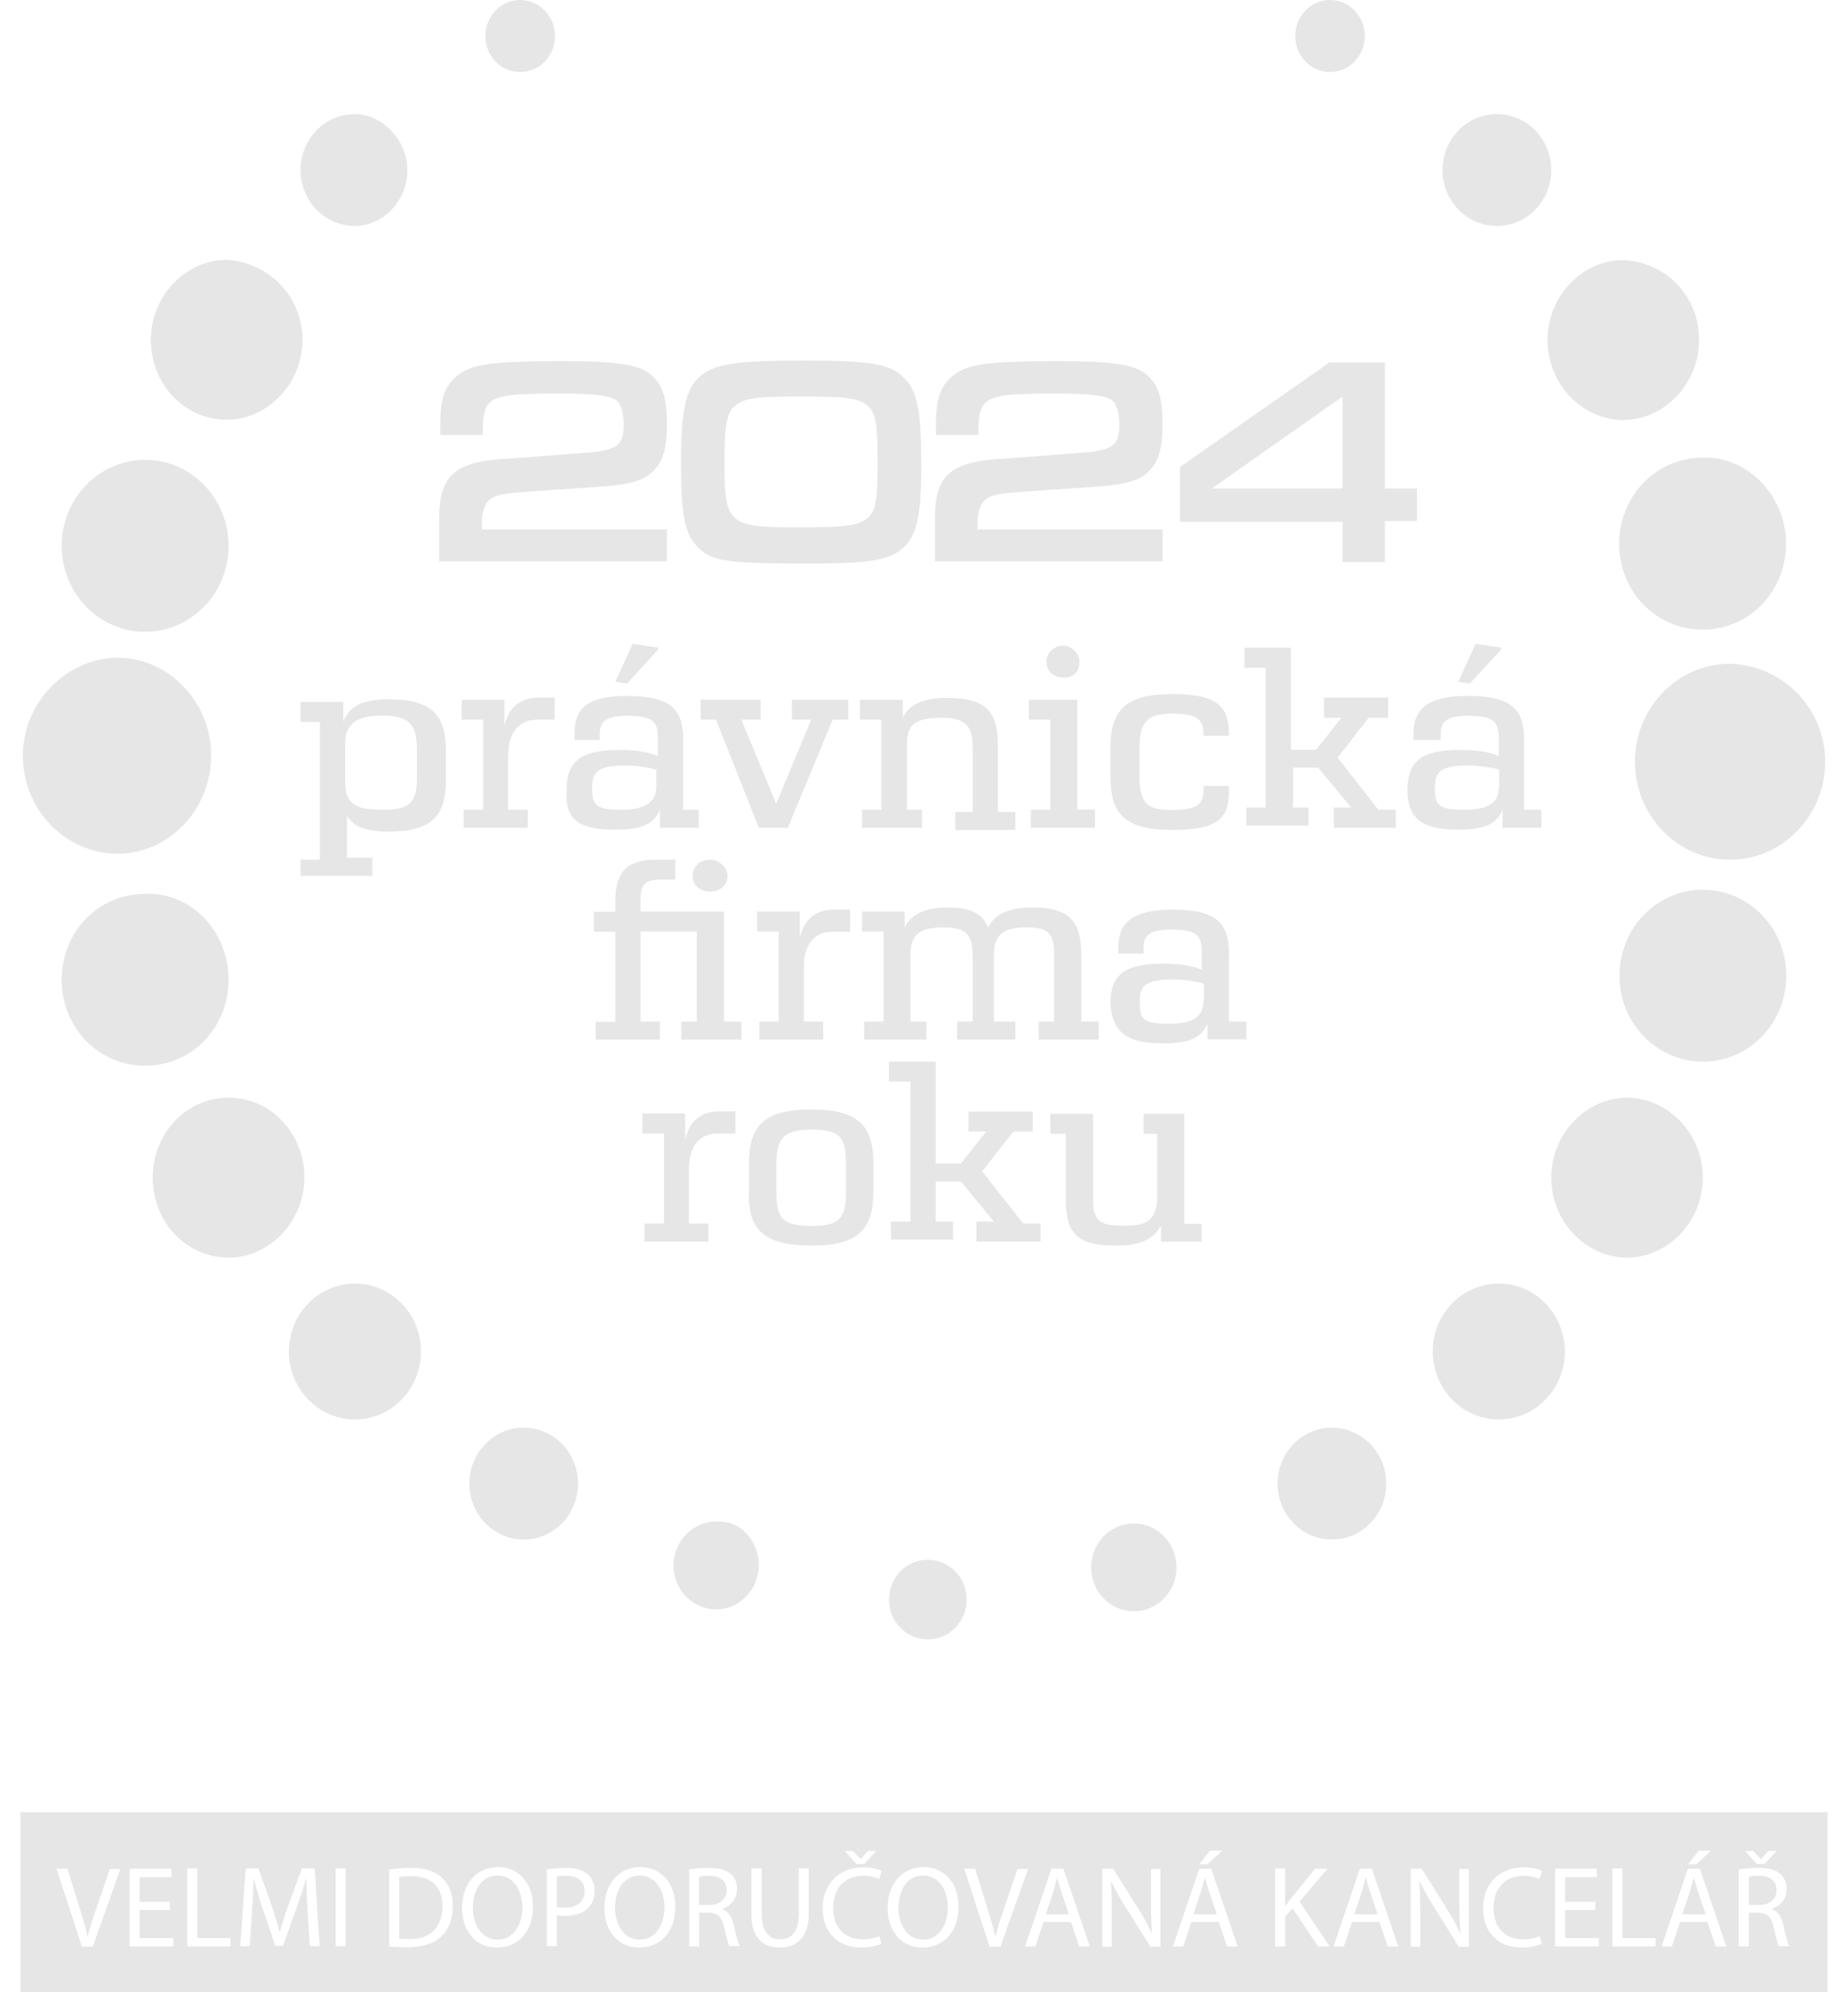 <svg width="180" height="194" viewBox="0 0 180 194" fill="none" xmlns="http://www.w3.org/2000/svg">
<path d="M129.547 7.016C131.418 7.016 132.935 5.445 132.935 3.508C132.935 1.571 131.418 0 129.547 0C127.676 0 126.159 1.571 126.159 3.508C126.159 5.445 127.676 7.016 129.547 7.016Z" fill="#E6E6E6"/>
<path d="M51.009 149.912C53.933 149.912 56.303 147.472 56.303 144.464C56.303 141.455 53.933 139.016 51.009 139.016C48.085 139.016 45.715 141.455 45.715 144.464C45.715 147.472 48.085 149.912 51.009 149.912Z" fill="#E6E6E6"/>
<path d="M129.732 149.912C132.656 149.912 135.026 147.472 135.026 144.464C135.026 141.455 132.656 139.016 129.732 139.016C126.808 139.016 124.438 141.455 124.438 144.464C124.438 147.472 126.808 149.912 129.732 149.912Z" fill="#E6E6E6"/>
<path d="M69.75 156.715C72.026 156.715 73.906 154.775 73.906 152.436C73.906 149.912 72 147.972 69.75 148.158C67.474 148.158 65.594 150.098 65.594 152.436C65.594 154.775 67.474 156.715 69.75 156.715Z" fill="#E6E6E6"/>
<path d="M110.435 156.901C112.731 156.901 114.591 154.985 114.591 152.622C114.591 150.259 112.731 148.344 110.435 148.344C108.14 148.344 106.279 150.259 106.279 152.622C106.279 154.985 108.14 156.901 110.435 156.901Z" fill="#E6E6E6"/>
<path d="M90.371 159.638C92.461 159.638 94.156 157.901 94.156 155.758C94.156 153.615 92.461 151.878 90.371 151.878C88.28 151.878 86.585 153.615 86.585 155.758C86.585 157.901 88.28 159.638 90.371 159.638Z" fill="#E6E6E6"/>
<path d="M50.665 7.016C52.544 7.016 54.053 5.475 54.053 3.508C54.053 1.568 52.544 0 50.665 0C48.785 0 47.276 1.568 47.276 3.508C47.276 5.448 48.759 7.016 50.665 7.016Z" fill="#E6E6E6"/>
<path d="M145.985 138.218C149.538 138.218 152.418 135.256 152.418 131.601C152.418 127.947 149.538 124.984 145.985 124.984C142.433 124.984 139.553 127.947 139.553 131.601C139.553 135.256 142.433 138.218 145.985 138.218Z" fill="#E6E6E6"/>
<path d="M34.571 138.218C38.123 138.218 41.003 135.256 41.003 131.601C41.003 127.947 38.123 124.984 34.571 124.984C31.018 124.984 28.138 127.947 28.138 131.601C28.138 135.256 31.018 138.218 34.571 138.218Z" fill="#E6E6E6"/>
<path d="M145.8 22.004C148.724 22.004 151.094 19.565 151.094 16.556C151.094 13.548 148.724 11.108 145.8 11.108C142.876 11.108 140.506 13.548 140.506 16.556C140.506 19.565 142.876 22.004 145.8 22.004Z" fill="#E6E6E6"/>
<path d="M34.571 22.004C37.403 22.004 39.679 19.48 39.679 16.556C39.679 13.633 37.218 11.108 34.571 11.108C31.526 11.108 29.276 13.633 29.276 16.556C29.276 19.666 31.738 22.004 34.571 22.004ZM22.262 122.459C26.232 122.459 29.647 118.951 29.647 114.673C29.647 110.394 26.418 106.886 22.262 106.886C18.106 106.886 14.877 110.394 14.877 114.673C14.877 118.951 18.106 122.459 22.262 122.459ZM158.479 122.459C162.45 122.459 165.865 118.951 165.865 114.673C165.865 110.394 162.45 106.886 158.479 106.886C154.509 106.886 151.094 110.394 151.094 114.673C151.094 118.951 154.482 122.459 158.479 122.459ZM22.076 40.873C26.047 40.873 29.462 37.365 29.462 33.086C29.462 28.808 26.073 25.512 22.076 25.3C18.106 25.3 14.691 28.808 14.691 33.086C14.691 37.365 17.921 40.873 22.076 40.873ZM158.109 40.9C162.079 40.9 165.494 37.392 165.494 33.113C165.494 28.834 162.291 25.512 158.109 25.326C154.138 25.326 150.724 28.834 150.724 33.113C150.724 37.392 154.138 40.9 158.109 40.9Z" fill="#E6E6E6"/>
<path d="M165.865 103.378C170.353 103.378 173.991 99.63 173.991 95.007C173.991 90.384 170.353 86.636 165.865 86.636C161.377 86.636 157.738 90.384 157.738 95.007C157.738 99.63 161.377 103.378 165.865 103.378Z" fill="#E6E6E6"/>
<path d="M22.262 95.406C22.262 90.728 18.662 86.848 14.135 87.034C9.582 87.034 6.009 90.728 6.009 95.406C6.009 100.083 9.609 103.777 14.135 103.777C18.688 103.777 22.262 100.056 22.262 95.406ZM157.712 52.938C157.712 57.615 161.312 61.309 165.838 61.309C170.365 61.309 173.965 57.615 173.965 52.938C173.965 48.261 170.179 44.381 165.838 44.567C161.312 44.567 157.712 48.288 157.712 52.938Z" fill="#E6E6E6"/>
<path d="M14.135 61.522C18.623 61.522 22.262 57.774 22.262 53.151C22.262 48.528 18.623 44.779 14.135 44.779C9.647 44.779 6.009 48.528 6.009 53.151C6.009 57.774 9.647 61.522 14.135 61.522Z" fill="#E6E6E6"/>
<path d="M11.488 83.128C16.412 83.128 20.568 78.849 20.568 73.587C20.568 68.325 16.412 64.047 11.488 64.047C6.565 64.047 2.224 68.325 2.224 73.587C2.224 78.849 6.379 83.128 11.488 83.128ZM159.247 74.172C159.247 79.434 163.403 83.712 168.512 83.712C173.621 83.712 177.776 79.434 177.776 74.172C177.776 69.096 173.806 64.817 168.512 64.631C163.403 64.631 159.247 68.91 159.247 74.172ZM117.053 119.164H115.359V108.454H111.388V110.394H112.712V116.427C112.712 118.951 111.574 119.35 109.482 119.35C107.206 119.35 106.465 118.951 106.465 116.825V108.454H102.309V110.394H103.818V116.825C103.818 120.147 104.956 121.29 108.741 121.29C111.018 121.29 112.341 120.705 113.082 119.35V120.918H117.053V119.164ZM95.109 120.891H101.356V119.137H99.662L95.665 114.061L98.709 110.181H100.588V108.241H94.341V110.181H96.062L93.6 113.291H91.138V103.378H86.585V105.318H88.677V118.951H86.771V120.705H92.832V118.951H91.138V115.045H93.6L96.803 118.951H95.109V120.891ZM79.015 121.29C83.568 121.29 85.076 119.722 85.076 116.028V113.291C85.076 109.597 83.568 108.029 79.015 108.029C74.462 108.029 72.953 109.597 72.953 113.291V116.028C72.794 119.749 74.488 121.29 79.015 121.29ZM75.626 113.317C75.626 110.793 76.394 109.995 79.015 109.995C81.847 109.995 82.403 110.766 82.403 113.317V116.055C82.403 118.579 81.821 119.376 79.015 119.376C76.182 119.376 75.626 118.606 75.626 116.055V113.317ZM62.762 119.137V120.891H69.009V119.137H67.103V113.875C67.103 111.723 68.056 110.367 69.935 110.367H71.629V108.215H70.121C68.056 108.215 67.103 109.384 66.732 110.952V108.427H62.577V110.367H64.668V119.137H62.762ZM121.394 101.226V99.472H119.7V92.854C119.7 89.931 118.562 88.576 114.221 88.576C110.435 88.576 108.926 89.745 108.926 92.27V92.854H111.388V92.27C111.388 91.1 111.971 90.516 114.035 90.516C116.682 90.516 117.053 91.1 117.053 92.854V94.422C116.1 94.024 114.962 93.838 113.268 93.838C109.668 93.838 108.159 94.821 108.159 97.718C108.344 100.455 109.668 101.598 113.268 101.598C115.915 101.598 117.053 101.013 117.609 99.658V101.199H121.394V101.226ZM117.238 97.346C117.238 99.1 116.1 99.684 113.85 99.684C111.388 99.684 111.018 99.285 111.018 97.532C111.018 95.964 111.6 95.379 114.247 95.379C115.385 95.379 116.524 95.565 117.265 95.778V97.346H117.238ZM107.021 99.472H105.326V93.04C105.326 89.718 104.188 88.363 100.588 88.363C98.126 88.363 96.803 89.134 96.247 90.303C95.665 88.948 94.553 88.363 92.276 88.363C90 88.363 88.677 89.134 88.121 90.303V88.762H83.965V90.702H86.056V99.472H84.177V101.226H90.238V99.472H88.677V93.04C88.677 91.1 89.444 90.303 91.906 90.303C93.997 90.303 94.738 90.888 94.738 93.04V99.472H93.229V101.226H98.894V99.472H96.803V93.04C96.803 91.1 97.571 90.303 100.032 90.303C102.124 90.303 102.679 90.888 102.679 93.04V99.472H101.171V101.226H107.021V99.472ZM81.106 90.728H82.8V88.576H81.291C79.2 88.576 78.273 89.745 77.903 91.313V88.762H73.747V90.702H75.838V99.472H73.959V101.226H80.179V99.472H78.3V94.21C78.273 92.084 79.227 90.728 81.106 90.728ZM67.474 85.28C67.474 86.264 68.241 86.822 69.168 86.822C70.121 86.822 70.862 86.237 70.862 85.28C70.862 84.51 70.094 83.712 69.168 83.712C68.241 83.712 67.474 84.297 67.474 85.28Z" fill="#E6E6E6"/>
<path d="M58.024 99.472V101.226H64.271V99.472H62.391V90.702H67.871V99.472H66.362V101.226H72.212V99.472H70.518V88.762H62.391V87.592C62.391 86.237 62.762 85.652 64.271 85.652H65.779V83.712H63.9C61.068 83.712 59.929 84.882 59.929 87.805V88.788H57.838V90.728H59.929V99.498H58.024V99.472ZM143.153 66.571L146.197 63.276V63.063L143.735 62.691L142.041 66.385L143.153 66.571ZM137.674 72.046H140.321V71.461C140.321 70.292 140.876 69.707 142.968 69.707C145.615 69.707 145.985 70.292 145.985 72.046V73.614C145.032 73.215 143.921 73.029 142.2 73.029C138.6 73.029 137.091 74.012 137.091 76.909C137.091 79.646 138.415 80.789 142.015 80.789C144.662 80.789 145.8 80.204 146.356 78.849V80.603H150.141V78.849H148.447V72.046C148.447 69.123 147.309 67.767 142.968 67.767C139.182 67.767 137.674 68.936 137.674 71.461V72.046ZM145.985 76.697C145.985 78.264 144.847 78.849 142.597 78.849C140.135 78.849 139.765 78.451 139.765 76.697C139.765 75.129 140.347 74.544 142.994 74.544C144.132 74.544 145.271 74.73 146.012 74.942V76.697H145.985ZM135.953 78.849H134.259L130.288 73.773L133.306 69.893H135.212V67.927H128.965V69.893H130.659L128.197 73.002H125.735V63.063H121.209V65.03H123.274V78.636H121.394V80.391H127.456V78.636H125.947V74.757H128.409L131.612 78.636H129.918V80.603H135.953V78.849ZM108.159 72.817V75.554C108.159 79.248 109.482 80.816 114.221 80.816C118.959 80.816 119.7 79.46 119.7 76.936V76.537H117.238V76.723C117.238 78.291 116.682 78.876 114.221 78.876C111.759 78.876 110.991 78.291 110.991 75.554V72.817C110.991 70.079 111.944 69.495 114.221 69.495C116.682 69.495 117.238 70.079 117.238 71.647H119.7V71.461C119.7 68.936 118.747 67.581 114.221 67.581C109.694 67.581 108.159 69.096 108.159 72.817ZM100.218 70.079H102.309V78.849H100.403V80.603H106.65V78.823H104.929V68.139H100.218V70.079ZM105.141 64.445C105.141 63.648 104.374 62.877 103.632 62.877C102.679 62.877 101.938 63.462 101.938 64.445C101.938 65.428 102.706 65.987 103.632 65.987C104.559 65.987 105.141 65.402 105.141 64.445ZM83.753 68.139V70.079H85.844V78.849H83.965V80.603H89.815V78.849H88.332V72.418C88.332 70.478 89.285 69.893 91.721 69.893C93.997 69.893 94.738 70.664 94.738 72.63V79.062H93.044V80.816H98.894V79.062H97.2V72.63C97.2 69.308 96.062 67.953 92.276 67.953C89.629 67.953 88.491 68.751 87.935 69.893V68.139H83.753ZM74.091 68.139H68.241V70.079H69.75L73.906 80.603H76.738L81.106 70.079H82.615V68.139H77.135V70.079H79.015L75.6 78.264L72.212 70.079H74.091V68.139ZM61.068 66.571L64.085 63.276V63.063L61.624 62.691L59.929 66.385L61.068 66.571ZM55.959 71.461V72.046H58.421V71.461C58.421 70.292 58.977 69.707 61.068 69.707C63.715 69.707 64.085 70.292 64.085 72.046V73.614C63.132 73.215 61.994 73.029 60.3 73.029C56.7 73.029 55.191 74.012 55.191 76.909C55.006 79.646 56.144 80.789 59.929 80.789C62.577 80.789 63.715 80.204 64.271 78.849V80.603H68.056V78.849H66.547V72.046C66.547 69.123 65.409 67.767 61.068 67.767C57.282 67.767 55.959 68.91 55.959 71.461ZM63.9 76.697C63.9 78.264 62.577 78.849 60.512 78.849C58.05 78.849 57.679 78.451 57.679 76.697C57.679 75.129 58.262 74.544 60.909 74.544C62.047 74.544 63.185 74.73 63.926 74.942V76.697H63.9ZM45.159 78.849V80.603H51.406V78.849H49.5V73.587C49.5 71.435 50.453 70.079 52.332 70.079H54.026V67.927H52.518C50.453 67.927 49.5 69.096 49.129 70.664V68.139H44.974V70.079H47.065V78.849H45.159ZM33.432 70.292V68.352H29.276V70.292H31.156V83.712H29.276V85.28H36.265V83.526H33.803V79.434C34.385 80.417 35.497 80.975 37.773 80.975C41.929 80.975 43.438 79.62 43.438 75.899V73.162C43.438 69.468 41.929 68.086 37.773 68.086C34.968 68.139 34.015 68.91 33.432 70.292ZM40.606 73.002V75.74C40.606 78.264 39.838 78.849 37.218 78.849C34.597 78.849 33.618 78.264 33.618 76.112V72.418C33.618 70.478 34.756 69.681 37.218 69.681C39.653 69.707 40.606 70.292 40.606 73.002ZM64.985 51.556H46.932V50.945C46.932 49.776 47.25 48.899 47.859 48.527C48.441 48.181 49.05 48.048 50.929 47.915L58.156 47.41C61.385 47.198 62.682 46.826 63.635 45.869C64.588 44.912 64.959 43.637 64.959 41.245C64.959 39.039 64.615 37.764 63.794 36.86C62.629 35.531 60.644 35.159 54.477 35.159C48.309 35.159 46.032 35.452 44.735 36.435C43.332 37.445 42.882 38.747 42.882 41.404V42.361H47.012C47.012 39.624 47.356 38.986 49.103 38.587C49.791 38.401 51.776 38.322 54.635 38.322C57.971 38.322 59.559 38.534 60.115 39.039C60.485 39.411 60.75 40.262 60.75 41.272C60.75 43.451 60.141 43.876 56.674 44.115L49.368 44.673C44.312 44.939 42.776 46.268 42.776 50.467V54.666H64.959V51.556H64.985ZM78.856 54.878C85.315 54.878 87.141 54.48 88.465 52.805C89.391 51.583 89.735 49.59 89.735 45.364C89.735 40.023 89.365 38.109 88.094 36.834C86.744 35.425 84.812 35.106 78.194 35.106C71.709 35.106 69.591 35.425 68.162 36.674C66.759 37.923 66.335 39.916 66.335 45.152C66.335 50.281 66.706 52.061 68.029 53.337C69.406 54.666 70.782 54.878 78.856 54.878ZM78.274 38.614C85.209 38.614 85.474 38.853 85.474 44.753C85.474 51.344 85.474 51.344 77.056 51.344C71.074 51.344 70.571 50.865 70.571 45.391C70.571 38.747 70.703 38.614 78.274 38.614ZM113.268 51.556H95.215V50.945C95.215 49.776 95.532 48.899 96.141 48.527C96.724 48.181 97.332 48.048 99.212 47.915L106.438 47.41C109.668 47.198 110.965 46.826 111.918 45.869C112.871 44.912 113.241 43.637 113.241 41.245C113.241 39.039 112.897 37.764 112.076 36.86C110.912 35.531 108.926 35.159 102.759 35.159C96.591 35.159 94.315 35.452 93.018 36.435C91.615 37.445 91.165 38.747 91.165 41.404V42.361H95.294C95.294 39.624 95.638 38.986 97.385 38.587C98.073 38.401 100.059 38.322 102.918 38.322C106.253 38.322 107.841 38.534 108.397 39.039C108.768 39.411 109.032 40.262 109.032 41.272C109.032 43.451 108.424 43.876 104.956 44.115L97.65 44.673C92.594 44.939 91.059 46.268 91.059 50.467V54.666H113.241V51.556H113.268ZM130.765 54.719H134.894V50.732H138.018V47.57H134.894V35.292H129.494L114.935 45.471V50.812H130.765V54.719ZM118.032 47.57L130.765 38.614V47.57H118.032ZM70.782 184.061C70.782 183.078 70.068 182.652 69.035 182.652C68.559 182.652 68.241 182.706 68.082 182.732V185.496H69.088C70.121 185.496 70.782 184.911 70.782 184.061ZM48.468 182.626C46.853 182.626 46.059 184.114 46.059 185.788C46.059 187.409 46.932 188.871 48.468 188.871C50.003 188.871 50.877 187.436 50.877 185.709C50.877 184.194 50.082 182.626 48.468 182.626ZM117.371 182.812C117.238 183.264 117.106 183.715 116.974 184.194L116.232 186.4H118.509V186.373L117.768 184.194C117.609 183.689 117.476 183.237 117.371 182.812ZM133.041 182.812H133.015C132.909 183.264 132.776 183.715 132.644 184.194L131.903 186.4H134.179V186.373L133.438 184.194C133.279 183.689 133.147 183.237 133.041 182.812ZM62.312 182.626C60.724 182.626 59.903 184.114 59.903 185.788C59.903 187.409 60.776 188.871 62.312 188.871C63.847 188.871 64.721 187.436 64.721 185.709C64.721 184.194 63.926 182.626 62.312 182.626ZM89.921 182.626C88.306 182.626 87.512 184.114 87.512 185.788C87.512 187.409 88.385 188.871 89.921 188.871C91.456 188.871 92.329 187.436 92.329 185.709C92.329 184.194 91.535 182.626 89.921 182.626ZM102.971 182.812C102.865 183.264 102.732 183.715 102.6 184.194L101.859 186.4H104.109V186.373L103.368 184.194C103.209 183.689 103.076 183.237 102.971 182.812ZM40.023 182.679C39.521 182.679 39.15 182.732 38.885 182.785V188.765C39.123 188.818 39.494 188.818 39.865 188.818C41.956 188.818 43.094 187.649 43.094 185.602C43.094 183.822 42.088 182.679 40.023 182.679ZM55.165 182.652C54.741 182.652 54.423 182.679 54.238 182.732V185.682C54.45 185.735 54.715 185.762 55.032 185.762C56.197 185.762 56.938 185.177 56.938 184.141C56.938 183.131 56.224 182.652 55.165 182.652Z" fill="#E6E6E6"/>
<path d="M1.985 176.46V194H178.015V176.46H1.985ZM170.788 180.234L171.503 181.031H171.529L172.244 180.234H173.038L171.874 181.51H171.132L169.968 180.234H170.788ZM165.468 180.207H166.659L165.229 181.536H164.435L165.468 180.207ZM117.847 180.207H119.038L117.609 181.536H116.815L117.847 180.207ZM83.091 180.234L83.806 181.031H83.832L84.547 180.234H85.341L84.177 181.51H83.435L82.271 180.234H83.091ZM9.027 189.562H7.968V189.535L5.506 181.961H6.565L7.729 185.708C8.047 186.745 8.338 187.648 8.524 188.552H8.55C8.762 187.675 9.079 186.718 9.424 185.735L10.694 181.988H11.726L9.027 189.562ZM16.888 189.535H12.627V181.961H16.703V182.785H13.606V185.177H16.544V185.974H13.606V188.711H16.888V189.535ZM22.447 189.535H18.238V181.935H19.218V188.711H22.447V189.535ZM30.177 189.509L29.965 186.187C29.912 185.124 29.832 183.848 29.859 182.918H29.832C29.568 183.795 29.25 184.752 28.88 185.788L27.556 189.482H26.815L25.597 185.868C25.227 184.805 24.935 183.822 24.724 182.918H24.697C24.671 183.875 24.618 185.124 24.538 186.267L24.326 189.509H23.4L23.93 181.935H25.174L26.471 185.602C26.788 186.532 27.053 187.383 27.238 188.153H27.265C27.45 187.383 27.715 186.559 28.059 185.602L29.409 181.935H30.653L31.13 189.509H30.177ZM33.671 189.509H32.691V181.935H33.671V189.509ZM43.015 188.525C42.3 189.243 41.135 189.615 39.679 189.615C38.991 189.615 38.409 189.588 37.906 189.535V182.041C38.488 181.961 39.203 181.882 39.971 181.882C41.374 181.882 42.38 182.2 43.041 182.838C43.703 183.45 44.1 184.327 44.1 185.576C44.1 186.825 43.73 187.834 43.015 188.525ZM48.388 189.642C46.403 189.642 45 188.1 45 185.788C45 183.37 46.482 181.802 48.521 181.802C50.585 181.828 51.909 183.396 51.909 185.655C51.909 188.26 50.321 189.642 48.388 189.642ZM57.335 185.735C56.832 186.293 55.985 186.559 55.032 186.559C54.741 186.559 54.477 186.559 54.238 186.479V189.509H53.259V182.041C53.735 181.961 54.344 181.882 55.138 181.882C56.091 181.882 56.806 182.094 57.256 182.519C57.679 182.891 57.918 183.423 57.918 184.114C57.918 184.805 57.706 185.336 57.335 185.735ZM62.259 189.642C60.274 189.642 58.871 188.1 58.871 185.788C58.871 183.37 60.353 181.802 62.391 181.802C64.43 181.828 65.779 183.396 65.779 185.655C65.779 188.26 64.191 189.642 62.259 189.642ZM71.047 189.509C70.915 189.296 70.756 188.632 70.544 187.702C70.332 186.665 69.909 186.267 69.035 186.24H68.109V189.535H67.129V182.041C67.632 181.935 68.321 181.882 69.009 181.882C70.041 181.882 70.73 182.068 71.206 182.493C71.576 182.838 71.788 183.343 71.788 183.928C71.788 184.938 71.153 185.602 70.359 185.868V185.894C70.941 186.107 71.285 186.639 71.471 187.436C71.709 188.499 71.894 189.216 72.053 189.509H71.047ZM78.776 186.346C78.776 188.685 77.559 189.642 75.918 189.642C74.382 189.642 73.191 188.765 73.191 186.399V181.935H74.197V186.426C74.197 188.127 74.938 188.844 75.971 188.844C77.082 188.844 77.797 188.1 77.797 186.426V181.935H78.776V186.346ZM84.071 188.844C84.653 188.844 85.262 188.711 85.659 188.525L85.844 189.27C85.474 189.456 84.759 189.642 83.859 189.642C81.741 189.642 80.126 188.286 80.126 185.815C80.126 183.45 81.741 181.828 84.071 181.828C85.024 181.828 85.606 182.041 85.871 182.174L85.632 182.971C85.262 182.785 84.732 182.652 84.097 182.652C82.324 182.652 81.159 183.795 81.159 185.788C81.159 187.648 82.218 188.844 84.071 188.844ZM89.841 189.642C87.856 189.642 86.453 188.1 86.453 185.788C86.453 183.37 87.935 181.802 89.974 181.802C92.038 181.828 93.362 183.396 93.362 185.655C93.362 188.26 91.774 189.642 89.841 189.642ZM96.379 189.562V189.535L93.918 181.961H94.977L96.141 185.708C96.459 186.745 96.75 187.648 96.935 188.552H96.962C97.174 187.675 97.491 186.718 97.835 185.735L99.106 181.988H100.138L97.438 189.562H96.379ZM105.115 189.535L104.321 187.143H101.647L100.853 189.535H99.847L102.415 181.961H103.579L106.147 189.535H105.115ZM113.029 189.562H112.05L109.641 185.708C109.112 184.858 108.609 184.008 108.238 183.184H108.212C108.265 184.14 108.291 185.044 108.291 186.32V189.562H107.365V181.961H108.424L110.832 185.788C111.388 186.665 111.838 187.489 112.182 188.26H112.209C112.129 187.25 112.103 186.32 112.103 185.15V181.988H113.029V189.562ZM119.515 189.535L118.721 187.143H116.047L115.253 189.535H114.247L116.815 181.961H117.979L120.547 189.535H119.515ZM128.382 189.535L125.894 185.815L125.179 186.639V189.535H124.2V181.935H125.179V185.602H125.206C125.418 185.31 125.603 185.044 125.788 184.805L128.091 181.961H129.309L126.582 185.177L129.521 189.535H128.382ZM135.159 189.535L134.365 187.143H131.691L130.897 189.535H129.891L132.459 181.961H133.624L136.191 189.535H135.159ZM143.074 189.562H142.094L139.685 185.708C139.156 184.858 138.653 184.008 138.282 183.184H138.256C138.309 184.14 138.335 185.044 138.335 186.32V189.562H137.409V181.961H138.468L140.877 185.788C141.432 186.665 141.882 187.489 142.227 188.26H142.253C142.174 187.25 142.147 186.32 142.147 185.15V181.988H143.074V189.562ZM148.394 188.844C148.977 188.844 149.585 188.711 149.982 188.525L150.168 189.27C149.797 189.456 149.082 189.642 148.182 189.642C146.065 189.642 144.45 188.286 144.45 185.815C144.45 183.45 146.065 181.828 148.394 181.828C149.347 181.828 149.929 182.041 150.194 182.174L149.956 182.971C149.585 182.785 149.056 182.652 148.421 182.652C146.647 182.652 145.482 183.795 145.482 185.788C145.482 187.648 146.541 188.844 148.394 188.844ZM155.727 189.535H151.465V181.961H155.541V182.785H152.444V185.177H155.382V185.974H152.444V188.711H155.727V189.535ZM161.259 189.535H157.05V181.935H158.029V188.711H161.259V189.535ZM167.109 189.535L166.315 187.143H163.641L162.847 189.535H161.841L164.409 181.961H165.574L168.141 189.535H167.109ZM173.277 189.509C173.144 189.296 172.985 188.632 172.774 187.702C172.562 186.665 172.138 186.267 171.265 186.24H170.338V189.535H169.359V182.041C169.862 181.935 170.55 181.882 171.238 181.882C172.271 181.882 172.959 182.068 173.435 182.493C173.806 182.838 174.018 183.343 174.018 183.928C174.018 184.938 173.382 185.602 172.588 185.868V185.894C173.171 186.107 173.515 186.639 173.7 187.436C173.938 188.499 174.124 189.216 174.282 189.509H173.277Z" fill="#E6E6E6"/>
<path d="M173.038 184.061C173.038 183.078 172.323 182.652 171.291 182.652C170.815 182.652 170.497 182.705 170.338 182.732V185.496H171.344C172.376 185.496 173.038 184.911 173.038 184.061ZM164.991 182.812C164.859 183.264 164.726 183.715 164.594 184.194L163.853 186.399H166.129V186.373L165.388 184.194C165.229 183.689 165.097 183.237 164.991 182.812Z" fill="#E6E6E6"/>
</svg>
